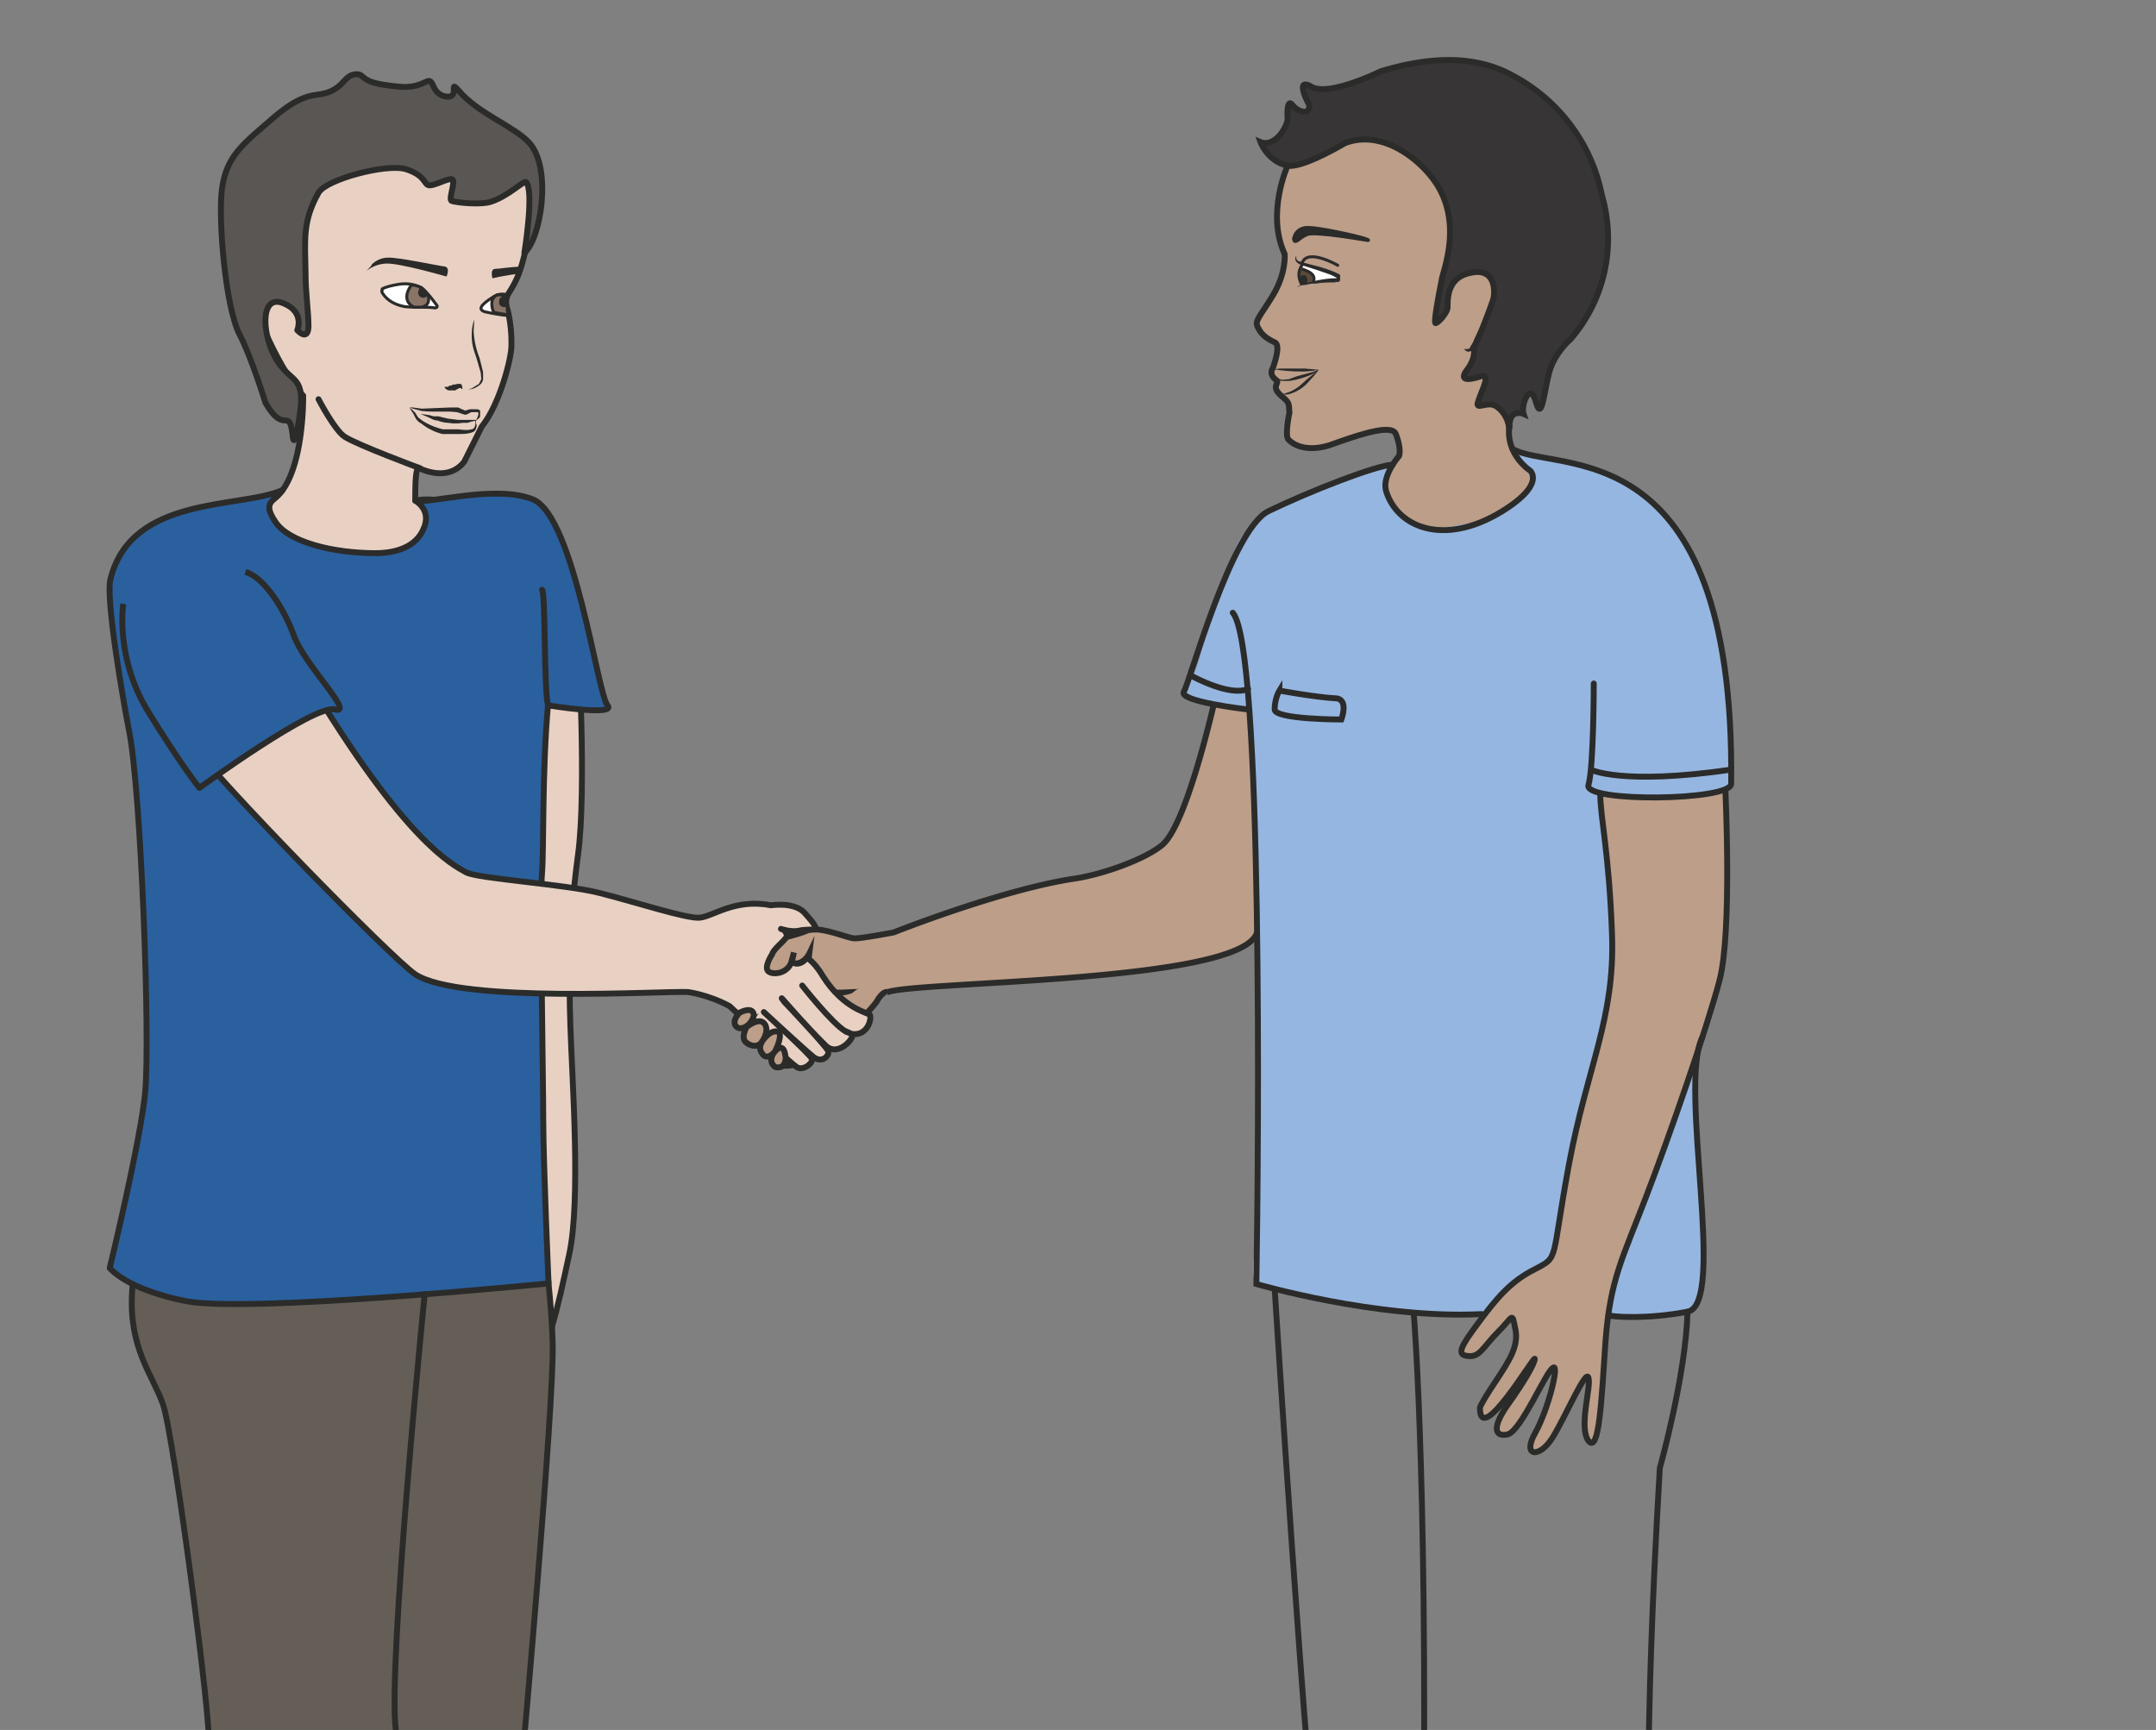 <svg xmlns="http://www.w3.org/2000/svg" viewBox="0 0 456.9 366.6"><rect x="0" y="0" width="456.9" height="366.6" fill="#808080" stroke="none"/><defs><clipPath id="a"><path d="M0 293.3h365.5V0H0v293.3z"/></clipPath><clipPath id="b"><path d="M0 293.3h365.5V0H0v293.3z"/></clipPath><clipPath id="c"><path d="M0 293.3h365.5V0H0v293.3z"/></clipPath></defs><g clip-path="url(#a)" transform="matrix(1.25 0 0 -1.25 0 366.6)"><path d="M150.3 125c3.9 2 60.3 1.5 62.8 10.2 0 0 3.1 3.3 3.7 10.4a118 118 0 006.5 21.3L207 179.2s-5.3-25.4-10-29.2c-2.9-2.4-10.1-5-15-5.7-12.4-1.9-30.5-9.1-30.5-9.1s-5.8-1.1-6.7-1c-1 0-6 2.2-8 1.3-1.9-.8-4-1.1-5-1.6s-1.7-2.5-1.9-3.5c-.2-1-.1-1.7.3-2.4.3-.7 3.2-.3 3.8 1.6l.6 2.2-.4-1.8c2-.5 3 1.6 3 1.6-.8-6.3-3.1-3.5-8.1-7.2-3-2.2-4.2 1.6 1.5-6.5 1.3-1.9.6-5.1 2.3-5.3 5.8-.3 15 9.6 15.8 11 1 1.7 1.7 1.5 1.7 1.5" fill-rule="evenodd" stroke="#2b2b2a" stroke-miterlimit="10" fill="#bc9e89"/><path d="M145.5 125.7l-.8-.6c-.2-.2-.5-.3-.9-.4a4.3 4.3 0 00-2.3 0 3 3 0 00-.9.3c-.5.3-.7.7-.7.7h.2l.7-.2h1.9l1.9.1h1" fill="#2b2b2a"/><path d="M200.7 176s1.5 1.7 2.6 5.6 5.2 18.5 7.6 21.2 3.5 3.7 6 4.6l20.3 8c.3-6-.5-5.9 0-7.3.3-1 3.7-3.4 7-3.3 2.9.1 4.8.5 8.1 2.7.8.5 2.4 2 3 2.6 3 3.4 1 7.1 1 7.1s9.7-2.2 13.4-3.3 9.2-4.3 12-7.3c2.7-3 7-9.7 8.1-15 1.2-5.1 5.5-29.5 3.7-31.2-1.8-1.6-7.1-46.1-6.6-48.4.5-2.2 2-31 1.9-33-.1-2-.9-7.8-2.7-8-2-.4-8.8-1.4-15.8 0s-15.8-.7-20.4-.6c-4.5 0-35.4 3.2-36.9 5.2s.4 5.3.2 19.1c-.1 13.9-.8 51.2-.4 57.2s-1.2 21.2-1.2 21.2-5.1.2-7 1c-2 .8-3.9 2-3.9 2" fill="#95b6e0"/><path d="M271.3 158.9s9-1 13.2-.7c4.1.4 8 1.4 8 1.4s.4-12.7.3-17-.6-13.9-2.4-19.4-7.2-23.2-9-27.3c-1.8-4-6.2-15.2-7-17.8-.7-2.5-2.2-13.5-2.6-17.6-.3-4-.9-11.2-1.5-11.5s-2 1.1-1.6 4c.3 3 .8 8 .2 7-.5-.9-3.7-7.4-5.1-9.5s-4.7-4.8-4.3-2.9c.3 1.9 1.4 4.8 2.6 7.5 1.2 2.7 2.1 7.6 1.2 6.7-.9-1-4.4-8-5.4-9.4s-4.3-3.7-4-1.8c.2 1.9 1.4 5.6 1.4 5.6s-1.8-3.6-3-3.2-1.8 1 0 4 5 6.6 4.8 8.8c-.1 2.3-.2 4.9-1.4 3.6-1.1-1.3-4-6-5.8-6-1.6.1-2.9.4-1.6 2.3 1.3 2 5.4 7.8 8.8 10.3 3.5 2.4 5.2 2.4 6.2 5.2s3.5 20 5 25 5 19 5 24.1-2 28.6-2 28.6M256.4 217.2c-.8 1-1.2 4.3-1.2 4.3s1 4-4.8 3.1c-.5 0 1.2 4.7 1.2 4.7s9 19.7 8.5 20.2l-10.3 9.7s-2 5-3 8.4c-.9 3.5-8.5 5.7-11.4 6-3 .4-14.5-8.6-15.5-8.4h-1.5s-1.5-3.8-1.8-7.4c-.6-6 1.1-6.8 1.3-8 .5-2.3-4-9.9-4.5-10.8-.6-.9 0-1.8.7-2.4.6-.7 2.6-1.4 2.5-2.3 0-.9-1.3-4.5-.7-5 .6-.5 0-1.8.5-2.3.6-.5 2-1.3 2.1-2.5.1-1.2-1.3-5.5.5-6.2 1.9-.8 2.6-1.3 11 1 8.3 2.4 5.5.9 5.5.9s2-.4 1.3-2c0 0 .9-1.6.3-2.4 0 0-.4-1.7-1.9-3.7-1.6-2.1 2.7-6.4 2.7-6.4s4.2-3 5.8-2.3c1.6.7 7.7 1.5 7.7 1.5s7.6 3.7 8.8 7.8c0 0-.8-.9-1.5 1l-2.3 3.5z" fill="#bc9e89"/><path d="M227 246.4s-5.7 2.3-6.1 2.1c-.3-.2-.6-2.8-.3-3l6 .3.4.6" fill-rule="evenodd" fill="#fff"/><path d="M222 247.1s1.2-1 .5-1.5-1.8-.6-1.8-.6-.4.7-.4 2c0 1.2.2.8.5.7l1.2-.6" fill="#5b4a38"/></g><g clip-path="url(#b)" transform="matrix(1.25 0 0 -1.25 0 366.6)"><path d="M270.2 177.4s0-14.2-.9-17.2 24.2-2.7 24.2.2c.7 60.6-30 52.5-37.1 56.8M209 189.4c5.1-5.8 4.4-89.5 4-113.8 0 0 20.5-6 38.2-5.1M280-34.4c-.5 12.5-1.4 31.1 1.4 78.8 0 0 4.4 15.6 4.7 26.5M216.1 74.8S221.4-8.6 224-29M239.7 70.4s2.7-32.6 1.4-104.8M202.2 178.6s6.4-3.5 9.4-2.1M269.7 162.8s5.1-2.7 23.8 0" stroke="#2b2b2a" stroke-linecap="round" stroke-miterlimit="10" fill="none"/><path d="M292.5 159.6s1.2-24.5-1-32.6c-2.1-8-8.6-26.7-12.5-36.8-3.9-10.2-6-13.8-6.8-24.2-.7-10.4-1.1-19.2-2.9-17-1.7 2.4.5 9.2 0 10.7-.4 1.6-3.8-6.4-6-10-2.2-3.7-5.4-3.5-3 .7 2.3 4.2 4.1 11.8 3 11-1.2-.6-5.4-10.7-7.7-11.3-2.3-.5-2.6 1.3 0 5 2.6 3.6 4.6 7 4.6 7.8s-9.3-15.1-9.3-8.3c0 0 0 .5 2.6 4.4 2.6 3.9 4 6.2 3.4 9-.6 3-.3 2.1-2.9-.5s-3.1-4.4-5.2-4.1c-2 .2-1 1.8 1.9 5.7s5.3 6.9 9.5 9c4.2 2.2 2.7 1.1 5.8 17.8 3.1 16.6 7.8 24.7 7.3 38.9-.5 14.1-2 19.8-2 24" stroke="#2b2b2a" stroke-miterlimit="10" fill="none"/><path d="M272.7 70.3c.8-.3 6.6-.7 13.4.6 6.7 1.3-1.6 38.2 2.5 46.5M216.9 176.2s6-1.1 9.4-1.3c2.5 0 1.1-3.6 1.1-3.6s-11.3 0-11.3 1.7c0 1.9.8 3.2.8 3.2zM218.3 265.2s-3.7-8.1-.5-15c0 0 .3-3.2-2-7s-3.2-4.3-2.5-5.5c.6-1.3 1.8-2 2.9-2.5 1-.6-.4-4.3-.4-4.3s-.8-1 .5-2c.9-.6-1.1-1 1-2.8 1.3-1.1 1.2-1.1 1.3-2.8 0 0-.8-3.7-.2-4.5.6-.7 2.8-2.3 7-1 4.2 1.5 10.3 3.7 11.2 2 0 0 1-2.3.6-3.8 0 0-3-3.4-2.2-6 2-6.4 10.4-9.6 20.6-2.8 6.3 4.2 3.8 6.3 3.8 6.3s-4.2 2.7-3.5 7.6" stroke="#2b2b2a" stroke-linecap="round" stroke-miterlimit="10" fill="none"/><path d="M255.9 221.1c.1 3 2.4 2 2.4 2-.5 1.4 1.1 5.7 2.1 2 1-3.5 1.4 2 2.3 5.2s3.6 5.5 3.6 5.5a26.1 26.1 0 015.3 24.3 29.4 29.4 0 01-15.2 20.4c-7.2 4-15.7 2.7-22.3.7 0 0-8.9-4.4-11.8-2.6-3 1.7-.3-3.2-.3-3.2s0-1.4-1.3-1c0 0-.9.2-1.6 1.1-.8 1-.9-1-.8-2.3 0-1.4-2.2-5-4.6-4 0 0 1.2-3.3 4.6-4 2.5-.5 9.7 3.8 9.7 3.8 5.4 2.1 11.2-1.4 14.6-5.6 6-7.4 1.8-16.5 1.8-17.7 0 0-1.5-7.3-1-7.2.5.1 1.8 1.6 2 2.5.1 1-.4 5.1 3.8 6 4.2 1 4.3-2.8 4-4.3-.5-1.6-2.6-7.2-3.4-8.3 0 0 .6-1.5-1-3.7-1.4-1.8-.3-2 2-1.3 2.2.8.4-2.2-.2-4.2-.6-1.7 1.7.3 3.2-.9 1.7-1.2 2-3.2 2-3.2" fill="#373536"/><path d="M255.9 221.1c.1 3 2.4 2 2.4 2-.5 1.4 1.1 5.7 2.1 2 1-3.5 1.4 2 2.3 5.2s3.6 5.5 3.6 5.5a26.1 26.1 0 015.3 24.3 29.4 29.4 0 01-15.2 20.4c-7.2 4-15.7 2.7-22.3.7 0 0-8.9-4.4-11.8-2.6-3 1.7-.3-3.2-.3-3.2s0-1.4-1.3-1c0 0-.9.2-1.6 1.1-.8 1-.9-1-.8-2.3 0-1.4-2.2-5-4.6-4 0 0 1.2-3.3 4.6-4 2.5-.5 9.7 3.8 9.7 3.8 5.4 2.1 11.2-1.4 14.6-5.6 6-7.4 1.8-16.5 1.8-17.7 0 0-1.5-7.3-1-7.2.5.1 1.8 1.6 2 2.5.1 1-.4 5.1 3.8 6 4.2 1 4.3-2.8 4-4.3-.5-1.6-2.6-7.2-3.4-8.3 0 0 .6-1.5-1-3.7-1.4-1.8-.3-2 2-1.3 2.2.8.4-2.2-.2-4.2-.6-1.7 1.7.3 3.2-.9 1.7-1.2 2-3.2 2-3.2z" stroke="#2b2b2a" stroke-miterlimit="10" fill="none"/><path d="M248.2 234.1h.6l.3.1.3.3.2.3.2.5.2.6 1 2 .7.8-.1-1c-.1-.7-.4-1.4-.7-2.2l-.2-.6-.4-.5-.5-.5-.6-.2a1 1 0 00-.5 0l-.3.2-.2.2" fill="#2b2b2a"/><path d="M219.3 252.7s.1 1.7 2 2c2 .2 9.1-1.5 10-1.8 1-.3.7-.4.6-.4-.1 0-9 1.6-10.3 1-1.3-.6-1.4-1-1.8-1.1-.4-.2-.4.1-.5.3" fill-rule="evenodd" fill="#2b2b2a"/><path d="M219.3 252.7s.1 1.7 2 2c2 .2 9.1-1.5 10-1.8 1-.3.7-.4.6-.4-.1 0-9 1.6-10.3 1-1.3-.6-1.4-1-1.8-1.1-.4-.2-.4.1-.5.3z" stroke="#2b2b2a" stroke-miterlimit="10" stroke-width=".5" fill="none"/><path d="M219.8 249.9c-.1-.4 0-.8.4-.9l1-.3 2.3-.6a23.4 23.4 0 002.9-1l.6-.3.2-.1v-.3-.5c0-.2-.1-.4-.3-.4a1 1 0 00-.5 0v-.1c-1 0-2.2 0-3.3-.2-.5 0-1 0-1.6-.2l-.9-.1a2 2 0 01-.7-.4c.2.3.4.4.7.5.3.2.5.3.8.3l1.7.4c1 .2 2.2.4 3.3.4h.2v.1c0 .1 0 0 0 0l-1 .5-2.3.8-2.2.7c-.4.2-.8.2-1.1.5a1 1 0 00-.4.6c0 .2 0 .4.2.6" fill="#2b2b2a"/><path d="M220.9 248.5s-1.4-1.3-.2-3.5M220.6 247.8c-.6-.1 3-.5 2-2.4" stroke="#2b2b2a" stroke-miterlimit="10" stroke-width=".5" fill="none"/><path d="M220.3 246.3s1 .9 1.3-.2c.3-1.1-.8-1.2-1-1 0 0-.5 1.2-.3 1.2" fill-rule="evenodd" fill="#2b2b2a"/><path d="M216 230.7l1.1.1h4.1l1.2-.1 1.2-.1-1.2-.2-1.2-.1a30.8 30.8 0 00-4 .2l-1.3.2M223.6 230.6l-.8-1-.9-1a6.8 6.8 0 00-3.6-2.2H217h.3l.9.3c.7.2 1.6.7 2.3 1.3l1.1 1 1 .8.7.6.3.2" fill="#2b2b2a"/><path d="M216.2 229.2l.3-.1.9-.2 1.1.1 1.4.5 2.6.7.8.3h.3l-1-.6a14.7 14.7 0 00-4-1.2h-1.3c-.7.2-1 .5-1 .5" fill="#2b2b2a"/><path d="M226.8 248.3s-5 2.9-6 .5" stroke="#2b2b2a" stroke-linecap="round" stroke-miterlimit="10" stroke-width=".5" fill="none"/><path d="M211.7 173c-.4 0-12 1.4-11 3s8 27.4 14.3 30.6c7 3.4 18.3 7.8 21.1 7.9" stroke="#2b2b2a" stroke-linecap="round" stroke-miterlimit="10" fill="none"/></g><g clip-path="url(#c)" transform="matrix(1.25 0 0 -1.25 0 366.6)"><path d="M98 184.7s1.5-25.2 0-36.3-1.6-19.9-1.3-29.1c.3-9.2 1.8-29.5-.2-38.7s-3.7-17.5-6.4-18c-2.6-.4-8 125.5-8 125.5l15.8-3.4z" fill-rule="evenodd" fill="#e8d1c3"/><path stroke-linejoin="round" d="M98 184.7s1.5-25.2 0-36.3-1.6-19.9-1.3-29.1c.3-9.2 1.8-29.5-.2-38.7s-3.7-17.5-6.4-18c-2.6-.4-8 125.5-8 125.5l15.8-3.4z" stroke="#2b2b2a" stroke-linecap="round" stroke-miterlimit="10" fill="none"/><path d="M25.2 88.7c0-1.5-2.2-4.9-2.8-14.4-.6-9.5 3.4-14 5.2-19 1.8-4.8 8.5-56 7.7-57-1-.9 53.2-4 53.2-4s5.5 61.3 5.2 71.3-2.3 23.1-2.3 23.1H25.2z" fill-rule="evenodd" fill="#645e56"/><path d="M25.2 88.7c0-1.5-2.2-4.9-2.8-14.4-.6-9.5 3.4-14 5.2-19 1.8-4.8 8.5-56 7.7-57-1-.9 53.2-4 53.2-4s5.5 61.3 5.2 71.3-2.3 23.1-2.3 23.1H25.2z" stroke="#2b2b2a" stroke-miterlimit="10" fill="none"/><path d="M70.4 208.4c0 3.5.1 5 .5 5.6 0 0 4.9-2.7 7.8 1l3 6c3 3.7 5 11.5 5 13.6a24 24 0 01-.6 6c-.4 1.2-.4 2 .1 2.9 1.3 2.1 2.2 3.5 3.4 9.8 1.5 7.2.5 7.4-1.5 11.6 0 0 .2 6.7-1.4 5 0 0-5.1.7-6.6.5-3.2-.5-22.6 1.9-27.2-6.2 0 0-8.8-8.2-9-24.7 0 0 3.5-9 7.5-13.3 0-.2.2-15-5.7-18 0 0-5.1-13.5 15.5-13.2 12.7.2 16.7 8.3 14.8 12-1.2 2.4-5.6 1.4-5.6 1.4" fill-rule="evenodd" fill="#e8d1c3"/><path stroke-linejoin="round" d="M70.4 208.4c0 3.5.1 5 .5 5.6 0 0 4.9-2.7 7.8 1l3 6c3 3.7 5 11.5 5 13.6a24 24 0 01-.6 6c-.4 1.2-.4 2 .1 2.9 1.3 2.1 2.2 3.5 3.4 9.8 1.5 7.2.5 7.4-1.5 11.6 0 0 .2 6.7-1.4 5 0 0-5.1.7-6.6.5-3.2-.5-22.6 1.9-27.2-6.2 0 0-8.8-8.2-9-24.7 0 0 3.5-9 7.5-13.3 0-.2.2-15-5.7-18 0 0-5.1-13.5 15.5-13.2 12.7.2 16.7 8.3 14.8 12-1.2 2.4-5.6 1.4-5.6 1.4z" stroke="#2b2b2a" stroke-linecap="round" stroke-miterlimit="10" fill="none"/><path d="M80.5 222s.2 0 .4.4l.2.6v.3l-.1.1h-1.1l-.4-.2c-.2-.1-.5-.3-.8-.2l-1.2.4-1.2.1h-2.5a22.6 22.6 0 00-2.3.1l-1.5.4-.6.2h.6l1.5-.2 4.8.2h1.4l.6-.3.3-.1.2-.1c.1-.1.6.2 1 .2H81l.4-.2v-.3-.5c0-.3-.1-.5-.3-.6-.3-.3-.6-.2-.5-.3" fill="#2b2b2a"/><path d="M69.4 224.2l.5-.4.5-.5.5-.8.8-.6a11.4 11.4 0 013.4-1.4h2.6c.8-.1 1.6-.2 2.2 0 .5 0 .7.6.7 1v.5h.1v-.5c.1-.2.2-.4 0-.8 0-.3-.3-.6-.6-.7-.8-.3-1.6-.3-2.4-.3H75a9.4 9.4 0 00-3.6 1.8c-.4.2-.6.4-.9.8l-.4.8-.4.6-.3.5M80.4 239.1a128.8 128.8 0 00-.1-2 14.1 14.1 0 011-4.5l.6-2.4V229c0-.3-.3-.8-.6-1-.5-.4-1-.6-1.4-.7h-.6l.6.1 1.3.8.4.8-.1 1.1-.7 2.4-.4 1.2a8.8 8.8 0 00-.4 3.4 7.1 7.1 0 00.4 2zM75.3 227.7H76c.1.2.2.2.4.2l.5.2h.3l.3.1h.4c.1 0 .3 0 .4-.2l.1-.5v-.2l-.2.1-.1.1h-.2l-.2-.1-.2-.1-.3-.2a4 4 0 00-.7 0H76l-.2.1-.4.3v.2" fill="#2b2b2a"/><path d="M71.8 244.2c.8-.7 1.6-1.8 2.2-2.6.3-.3 0-.6-.4-.5-1.6.2-3.3 0-5 .2-1.6.3-2.9 1-3.7 2.2-.1.2-.3.4-.1.6v.2c.5.3 1.6.6 2.9.8 1.4.2 3.1 0 4.1-1" fill-rule="evenodd" stroke="#2b2b2a" stroke-miterlimit="10" stroke-width=".5" fill="#fff"/><path d="M86.3 239.8c-1.2 0-3 .4-4 .6-2 .5.5 2 1.4 2.6 0 0 1 .7 2.3.3 0 0-.2-.6 0-1.7.3-1 .3-1.9.3-1.9" fill-rule="evenodd" fill="#fff"/><path d="M86.3 239.8c-1.2 0-3 .4-4 .6-2 .5.5 2 1.4 2.6 0 0 1 .7 2.3.3 0 0-.2-.6 0-1.7.3-1 .3-1.9.3-1.9z" stroke="#2b2b2a" stroke-miterlimit="10" stroke-width=".5" fill="none"/><path d="M71 241.2s2.1-.2 1.6 2c0 0-.6.9-1.1 1.3-.5.3-1.7.5-1.7.5-.2-.2-2-2.6.4-3.8h.8z" fill-rule="evenodd" fill="#8a7468"/><path stroke-linejoin="round" d="M71 241.2s2.1-.2 1.6 2c0 0-.6.9-1.1 1.3-.5.3-1.7.5-1.7.5-.2-.2-2-2.6.4-3.8h.8z" stroke="#2b2b2a" stroke-linecap="round" stroke-miterlimit="10" stroke-width=".5" fill="none"/><path d="M72.6 243.5c.4-.2-.6-.8-1-.7-.5.1-.8.6-.7 1 .4 1.7.7 0 1.7-.3" fill-rule="evenodd" fill="#2b2b2a"/><path d="M83.8 240.3c-.2.1-.5 1-.4 1.8 0 .7.9 1.2.9 1.2s1.3 0 1.4-.2l.2-1.2.2-2-2.3.4z" fill-rule="evenodd" fill="#8a7468"/><path stroke-linejoin="round" d="M83.8 240.3c-.2.1-.5 1-.4 1.8 0 .7.9 1.2.9 1.2s1.3 0 1.4-.2l.2-1.2.2-2-2.3.4z" stroke="#2b2b2a" stroke-linecap="round" stroke-miterlimit="10" stroke-width=".5" fill="none"/><path d="M84.7 242.7s-.2-.8 0-1.1c.3-.4.8-.4.8-.4.4.2.5 0 .6.6 0 .7-.3 1-.3 1s-.7.5-1-.1" fill-rule="evenodd" fill="#2b2b2a"/><path d="M80.8 222l-.4-.1-.5-.1-.6-.2h-.8l-.8-.1h-.9l-.9.1c-.6 0-1.2.2-1.8.4-.5 0-1 .3-1.4.5l-1.4.6 1.5-.2.7-.2h.8l1.7-.4 1.7-.2h3.1" fill="#2b2b2a"/><path stroke-linejoin="round" d="M54 225.6s2.8-5.4 4.5-6.4c2.2-1.4 12.7-5.3 12.7-5.3" stroke="#2b2b2a" stroke-linecap="round" stroke-miterlimit="10" fill="none"/><path d="M63 248.4s1 1.2 2.8 1.2c1.6.1 8.6-1.4 9.6-1.5 1-.2.3-1.7.3-1.7s-8 2.3-10.2 2.2c-2.2-.1-3.4-1.3-3.4-1.3l.9 1zM88.3 247v.2l.2.9c-2.3-.1-4-.4-4.5-.4-1 0-.5-1.6-.5-1.6s2 .5 4.7.8v.2" fill-rule="evenodd" fill="#2b2b2a"/><path stroke-linejoin="round" d="M49.6 219.6s.2-3.6 1.2 3.2c1 6.7-1.2 5.5-3.6 9-2.8 4-3.4 12 1 10 3.5-1.5 2.2-4.5 2.2-4.5s1.8-2 1.9.6c0 2.6-.5 5.6-.5 9.2-.1 5.7-.5 8.7 2.2 13.5 1.3 2.3 11.6 5 14.8 4 3.2-1 3.1-2.5 3.8-2.7.8-.3 3.3 1.2 4 1 .8-.2-.7-3.5 0-3.7 1-.3 5-.7 6.7-.1 3 1 5.6 3.7 5.9 3.3 1.4-1.5-.3-12-.3-12 2.8 2.4 4.7 14.2.9 18.6-2.6 2.9-8.8 5-12.1 9-1.8 2 .6-1.8-2.5-1-2.2.7-1.5 3.2-3 2.4-2.3-1.1-3.6-1-7.1-.5-4 .6-3.3 1.8-4.6 1.8-2.5 0-2-3-6.9-3.5-3.6-.4-6.8-3.5-9-5.4-4.5-3.8-6.4-6-7-10.8-.6-5 .6-19.7 3-24.4 2-3.8 4.4-11.6 4.4-11.6 3.2-5.6 4-.6 4.6-5.4" stroke="#2b2b2a" stroke-linecap="round" stroke-miterlimit="10" fill="#595654"/><path d="M24.6 108c.9 9.2-.7 51.2-2.7 61.3-.8 4-4 22.2-3.2 25.7 3.5 14.4 22 12 29.2 15.2-1.5-2-3.5-2-1.2-5.4 2.2-3.4 9.7-5.3 17-5.3 2 0 6.4.4 8 3.9 1.7 3.4-1.3 5-1.3 5 2.3-.6 13.6 2.8 20 .2 7-3 10.9-33 12.6-34.9 1.6-1.9-10.1 0-10.1 0-1-11.2-.7-24.7-1-28.3-.4-3.6.2-35 .2-42s.9-27.7.9-27.7-50.9-5.1-61.5-3c-10.1 2-12.9 5.6-12.9 5.6s5.2 21.4 6 29.7" fill-rule="evenodd" fill="#2a609e"/><path stroke-linejoin="round" d="M24.6 108c.9 9.2-.7 51.2-2.7 61.3-.8 4-4 22.2-3.2 25.7 3.5 14.4 22 12 29.2 15.2-1.5-2-3.5-2-1.2-5.4 2.2-3.4 9.7-5.3 17-5.3 2 0 6.4.4 8 3.9 1.7 3.4-1.3 5-1.3 5 2.3-.6 13.6 2.8 20 .2 7-3 10.9-33 12.6-34.9 1.6-1.9-10.1 0-10.1 0-1-11.2-.7-24.7-1-28.3-.4-3.6.2-35 .2-42s.9-27.7.9-27.7-50.9-5.1-61.5-3c-10.1 2-12.9 5.6-12.9 5.6s5.2 21.4 6 29.7z" stroke="#2b2b2a" stroke-miterlimit="10" fill="none"/><path d="M52 178.4c16.7-27.9 24.7-31.7 27-33 2-1.1 16.7-2 22.6-3.5 6-1.5 14.8-4.4 17-4.2 2.3.2 6 3.3 12.1 2.1 0 0 4.2.7 5.9-1.5.5-.6 1.8-1.9 1.7-2.6 0 0-2.2 0-2.8-.2-1.4-.3-3.1.3-3.1.3.4-.2.6 0 1-1 .2-.7-2.2-2.2-2.5-3.3 0 0-1.6-2.4-.5-3 .6-.4 2.5-.4 3.5 1.1.5.9.6.3 1.2.3 1.4.1 1.5 1.2 1.9.9 1-.8 1.8-1.8 2.5-3 3.6-5.7 7.8-6.2 8-6.6.3-1.1-.7-3.6-3.1-3.2-.2 0-2 .9 0 0 .8-.3-2.2-4.1-4.4-2-4.3 4.2-9 10-7 7.4 0 0 7.1-7.5 7.4-8.3.3-.7-1-2.2-2.5-1-1.6 1.3-8.4 7.6-8.4 7.6s8-7.3 8.2-8c0-.8-1.5-1.9-2.5-1.4s-11.5 10.4-11.5 10.4c-3.7 2-7.1 2.4-7.1 2.4-4 .2-38.6-2-46.2 3-4.2 2.9-33.6 33-37.6 38.8 5 5.6 4.2 5.3 6.5 7.7 3.7 4 11.6 5.8 12.7 3.8" fill-rule="evenodd" fill="#e8d1c3"/><path stroke-linejoin="round" d="M52 178.4c16.7-27.9 24.7-31.7 27-33 2-1.1 16.7-2 22.6-3.5 6-1.5 14.8-4.4 17-4.2 2.3.2 6 3.3 12.1 2.1 0 0 4.2.7 5.9-1.5.5-.6 1.8-1.9 1.7-2.6 0 0-2.2 0-2.8-.2-1.4-.3-3.1.3-3.1.3.4-.2.6 0 1-1 .2-.7-2.2-2.2-2.5-3.3 0 0-1.6-2.4-.5-3 .6-.4 2.5-.4 3.5 1.1.5.9.6.3 1.2.3 1.4.1 1.5 1.2 1.9.9 1-.8 1.8-1.8 2.5-3 3.6-5.7 7.8-6.2 8-6.6.3-1.1-.7-3.6-3.1-3.2-.2 0-2 .9 0 0 .8-.3-2.2-4.1-4.4-2-4.3 4.2-9 10-7 7.4 0 0 7.1-7.5 7.4-8.3.3-.7-1-2.2-2.5-1-1.6 1.3-8.4 7.6-8.4 7.6s8-7.3 8.2-8c0-.8-1.5-1.9-2.5-1.4s-11.5 10.4-11.5 10.4c-3.7 2-7.1 2.4-7.1 2.4-4 .2-38.6-2-46.2 3-4.2 2.9-33.6 33-37.6 38.8 5 5.6 4.2 5.3 6.5 7.7 3.7 4 11.6 5.8 12.7 3.8z" stroke="#2b2b2a" stroke-linecap="round" stroke-miterlimit="10" fill="none"/><path stroke-linejoin="round" d="M20.9 190.9s-1.4-8.8 4-17.9c5.5-9 8.9-13.3 8.9-13.3s19.6 14.3 23 13.3c3.5-.9-5.4 7.8-7 12.6-1.8 4.9-5.3 10-8.2 10.7" fill-rule="evenodd" stroke="#2b2b2a" stroke-miterlimit="10" fill="#2a609e"/><path d="M72 73.9s-6.3-63-4.9-73.9" stroke="#2b2b2a" stroke-linecap="round" stroke-miterlimit="10" fill="none"/><path stroke-linejoin="round" d="M91.9 193.3c.6-.4.3-16.7 1-19.6" stroke="#2b2b2a" stroke-linecap="round" stroke-miterlimit="10" fill="none"/><path d="M131.2 114.8c1.9 2.4 2-1 2-1-.2-2-1.8-1.4-1.8-1.4-1.3 1-.2 2.4-.2 2.4-1.4-1.4-2-.1-2-.1-.9 1.2.4 2.1-.5 1.5-.9-.6-2 .2-2 .2-1.4.8 0 3 0 3s-1.3-1-2 0c-.6 1 .7 2.2.7 2.2s1.8 1 2.3 0c.5-1-1.3-2.5-1.1-2.4.4.3 2.3 1.7 3.1.4s-.7-3.2-.7-3.2 1.3 2.3 2.8 2c1-.2 0-2.7-.5-3.5" fill-rule="evenodd" stroke="#2b2b2a" stroke-miterlimit="10" fill="#bc9e89"/><path stroke-linejoin="round" d="M136 126.2s5.1-6.5 7.4-7.8" stroke="#2b2b2a" stroke-linecap="round" stroke-miterlimit="10" fill="none"/></g></svg>